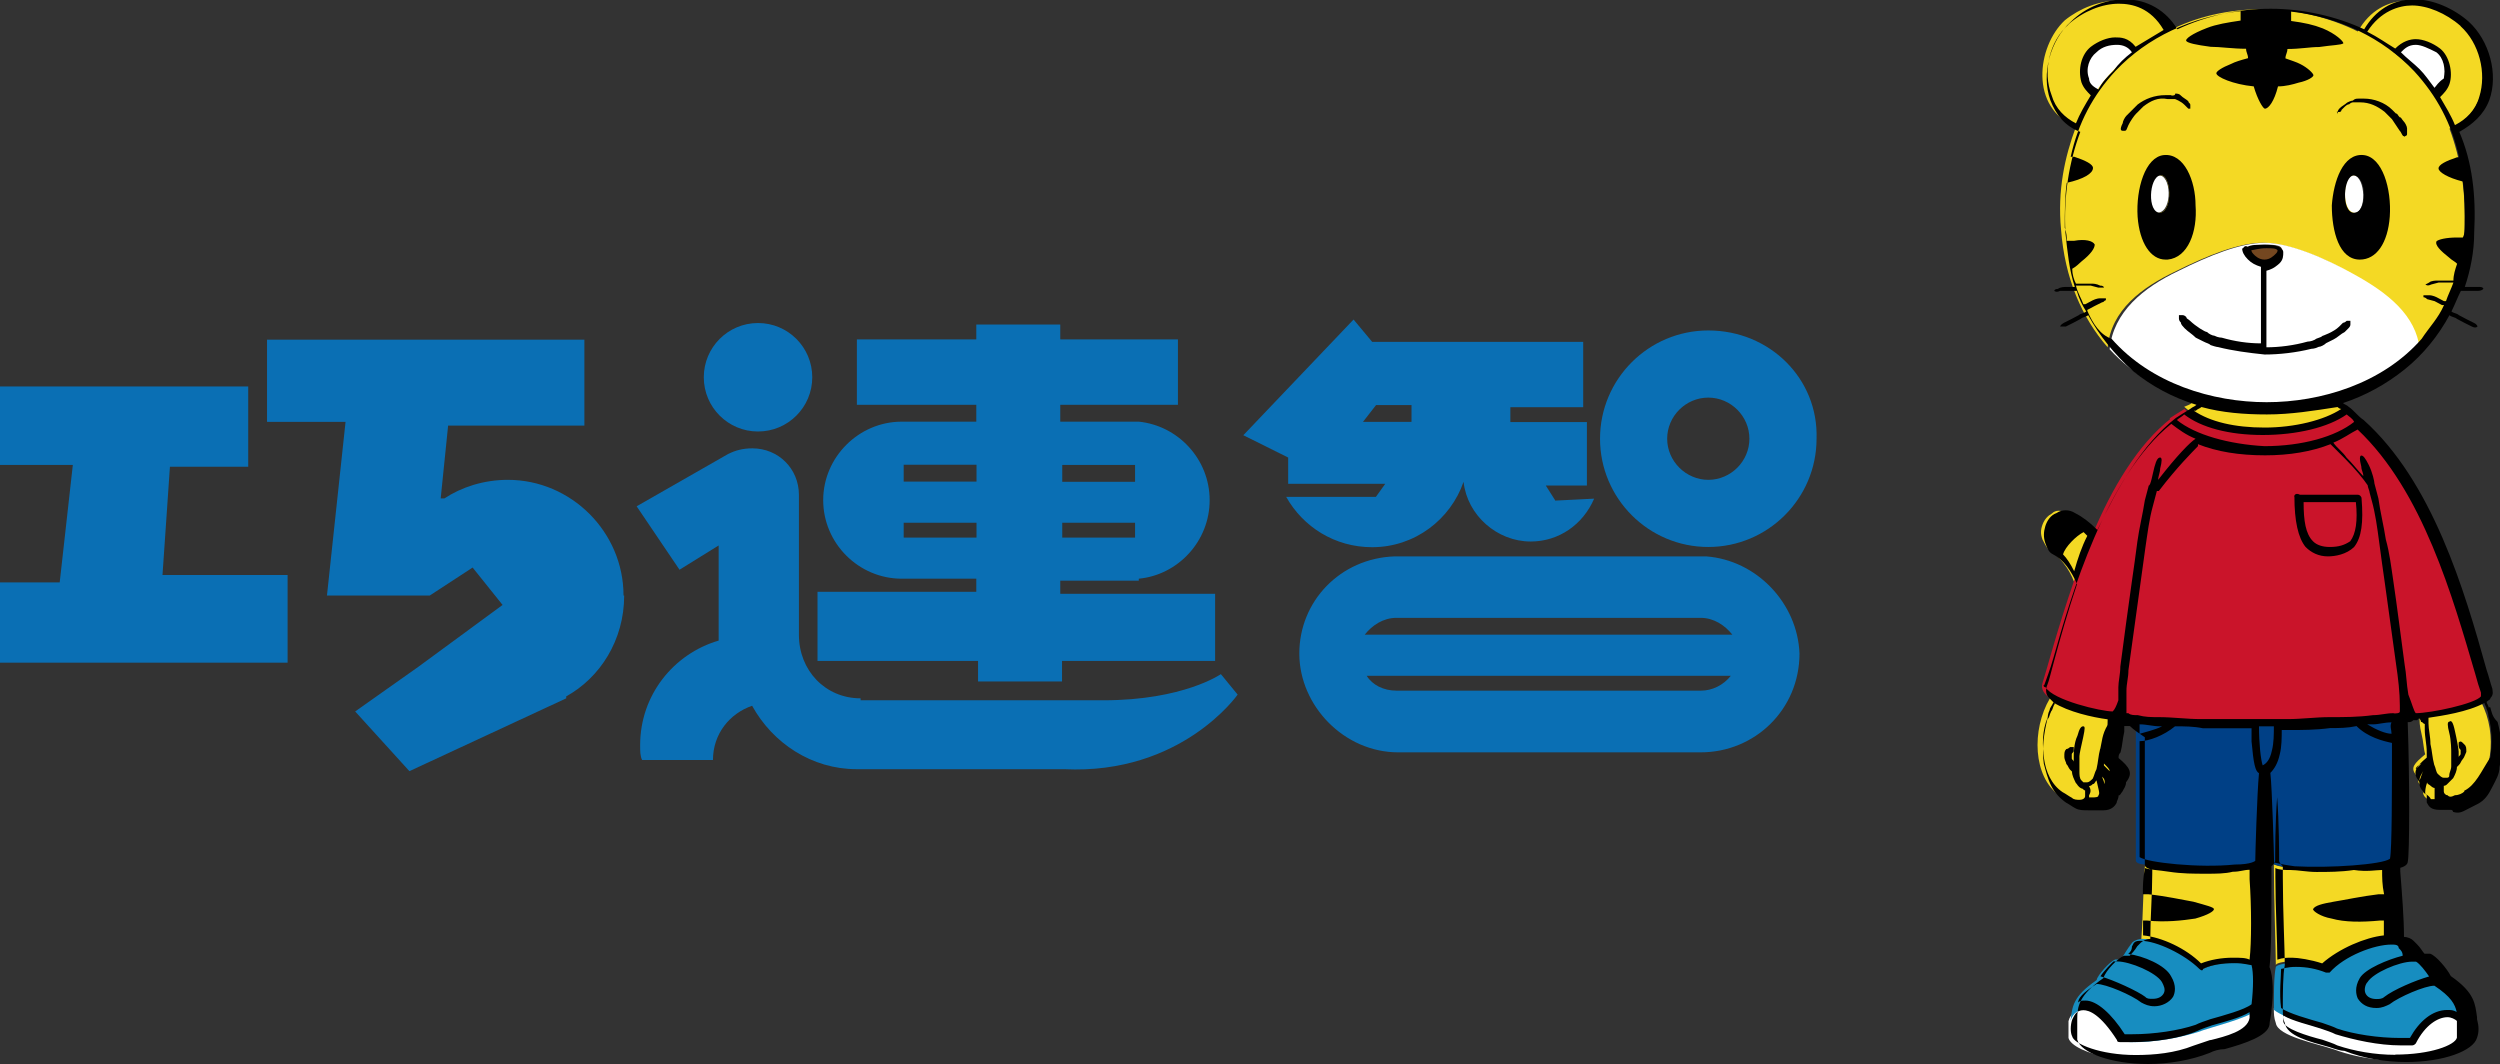 <?xml version="1.0" encoding="UTF-8"?>
<svg id="_內容" data-name="內容" xmlns="http://www.w3.org/2000/svg" viewBox="0 0 114.31 48.66">
  <rect x="0" y="0" width="114.31" height="48.66" fill="#333333" stroke="none"/>
  <defs>
    <style>
      .cls-1 {
        fill: #ca142a;
      }

      .cls-2 {
        fill: #f4d924;
      }

      .cls-3 {
        fill: #fff;
      }

      .cls-4 {
        fill: #744720;
      }

      .cls-5 {
        fill: #178dc0;
      }

      .cls-6 {
        fill: #0a6fb4;
      }

      .cls-7 {
        fill: #004086;
      }
    </style>
  </defs>
  <polygon class="cls-6" points="0 17.67 11.35 17.67 11.35 21.34 7.77 21.34 7.43 26.29 13.15 26.29 13.15 30.3 0 30.3 0 26.63 2.73 26.63 3.33 21.26 0 21.26 0 17.67"/>
  <path class="cls-6" d="M28.51,27.23c0-2.9-2.39-5.29-5.29-5.29-1.11,0-2.13.34-2.9.85h-.17l.34-3.33h6.23v-3.93h-14.51v3.76h3.59l-.85,7.94h4.7l1.96-1.28,1.37,1.71-3.84,2.82-2.9,2.05,2.48,2.73,7.17-3.33v-.09c1.54-.85,2.65-2.56,2.65-4.61"/>
  <path class="cls-6" d="M34.66,14.77c1.37,0,2.48,1.11,2.48,2.48s-1.11,2.48-2.48,2.48-2.48-1.11-2.48-2.48c0-1.37,1.11-2.48,2.48-2.48"/>
  <path class="cls-6" d="M44.65,22.02h-3.33v-.77h3.33v.77ZM44.65,24.58h-3.33v-.68h3.33v.68ZM48.57,23.9h3.33v.68h-3.33v-.68ZM48.57,21.26h3.33v.77h-3.33v-.77ZM55.57,27.15h-7.09v-.6h3.59v-.09c1.79-.17,3.24-1.71,3.24-3.59s-1.45-3.41-3.24-3.59h-3.59v-.77h5.38v-2.99h-5.38v-.68h-3.84v.68h-5.46v2.99h5.46v.77h-3.41c-1.96,0-3.59,1.62-3.59,3.59s1.62,3.59,3.59,3.59h3.41v.6h-7.26v3.16h7.34v.94h3.84v-.94h7v-3.07h0Z"/>
  <path class="cls-6" d="M55.83,30.82s-1.71,1.2-5.38,1.2h-11.1v-.09c-1.62,0-2.82-1.28-2.82-2.9v-6.4c0-1.2-.94-2.13-2.13-2.13-.43,0-.77.09-1.11.26h0l-4.18,2.39,1.96,2.9,1.79-1.11v4.35c-2.05.6-3.59,2.48-3.59,4.78,0,.26,0,.51.09.68h3.24c0-1.2.77-2.13,1.79-2.48.94,1.71,2.73,2.9,4.78,2.9h9.48c5.38.26,7.94-3.41,7.94-3.41l-.77-.94Z"/>
  <path class="cls-6" d="M78.11,21.94c-1.02,0-1.88-.85-1.88-1.88s.85-1.88,1.88-1.88,1.88.85,1.88,1.88-.85,1.88-1.88,1.88M78.11,15.11c-2.73,0-4.95,2.22-4.95,4.95s2.22,4.95,4.95,4.95,4.95-2.22,4.95-4.95c.09-2.73-2.13-4.95-4.95-4.95"/>
  <path class="cls-6" d="M64.54,19.29h-2.22l.6-.77h1.62v.77ZM71.11,22.88l-.43-.68h1.88v-2.9h-3.5v-.68h3.33v-2.99h-9.65l-.85-1.02-5.04,5.29,2.05,1.02v1.2h4.44l-.43.6h-4.1c.77,1.37,2.22,2.3,3.93,2.3,1.96,0,3.59-1.28,4.18-2.99.17,1.54,1.54,2.73,3.07,2.73,1.28,0,2.39-.77,2.9-1.96l-1.79.09c0-.09,0,0,0,0Z"/>
  <path class="cls-6" d="M62.4,29.02c.34-.43.85-.77,1.45-.77h13.91c.6,0,1.11.34,1.45.77h-16.82ZM77.77,31.58h-13.91c-.6,0-1.11-.26-1.37-.68h16.65c-.34.43-.85.68-1.37.68M78.02,25.44h-14.26c-2.48.09-4.35,2.05-4.35,4.44s2.05,4.52,4.52,4.52h13.83c2.48,0,4.52-1.96,4.52-4.52-.09-2.3-1.96-4.27-4.27-4.44"/>
  <path class="cls-2" d="M98.08,39.52c-.09,1.11-.09,2.39-.17,3.41.77,0,2.05.6,2.73,1.37.94-.43,2.3-.26,2.39-.09.09-.77.09-2.99.09-4.7-.68.34-3.93.26-5.04,0"/>
  <path class="cls-2" d="M103.97,39.52c0,1.62.09,3.93.09,4.61,0-.17,1.28-.34,2.22.09.68-.77,2.13-1.37,2.9-1.37-.09-1.02-.09-2.3-.17-3.41-1.02.34-4.27.43-5.04.09"/>
  <path class="cls-2" d="M94.5,23.48c-.26-.17-.51-.17-.68,0-.17.09-.34.26-.43.51s-.09.43,0,.68c.09.17.17.34.26.43.51.34.94.85,1.2,1.54.26-.68.51-1.37.85-2.13-.43-.43-.77-.77-1.2-1.02"/>
  <path class="cls-2" d="M97.14,32.78v-.6c-.09.26-.26.51-.26.6l.09.09c.26.17.51.34.77.51v-.51c-.43,0-.6-.09-.6-.09"/>
  <path class="cls-3" d="M96.97,47.63c-1.2-1.96-2.22-1.62-2.39-.94v.77c.17.68,2.99,1.54,5.8.51.77-.26,2.56-.6,2.65-1.2,0-.17.09-.43.09-.68-.51.43-2.05.77-2.73,1.02-1.11.43-2.48.51-3.41.51"/>
  <path class="cls-3" d="M110.2,47.55c-.94.09-2.39,0-3.5-.43-.68-.26-2.22-.6-2.73-1.02,0,.26,0,.43.09.68.09.6,1.88.94,2.65,1.2,2.73,1.02,5.63.26,5.8-.51.09-.26.09-.51,0-.77l-.09-.09c-.34-.51-1.45-.43-2.22.94"/>
  <path class="cls-5" d="M100.73,44.3c-.68-.77-2.05-1.37-2.73-1.37-.26,0-.43.09-.51.17-.26.34-.34.51-.51.77h-.26c-.26.09-.85.77-.85.94-1.11.77-1.11,1.2-1.2,1.88.17-.68,1.2-1.02,2.39.94.94.09,2.3-.09,3.41-.43.68-.26,2.22-.6,2.73-1.02.09-.68,0-1.54-.09-1.96-.09-.26-1.54-.34-2.39.09"/>
  <path class="cls-5" d="M106.28,44.3c-.94-.43-2.13-.26-2.22-.09-.09.43-.09,1.2-.09,1.96.51.43,2.05.77,2.73,1.02,1.11.43,2.56.51,3.5.43.68-1.45,1.88-1.54,2.22-1.02l.09.09c-.09-.68-.09-1.11-1.2-1.88,0-.17-.6-.94-.85-.94h-.26c-.17-.17-.26-.43-.51-.77-.09-.09-.26-.17-.51-.17-.77,0-2.22.6-2.9,1.37"/>
  <path class="cls-7" d="M103.55,33.12c-2.39,0-4.87-.09-5.89-.17v6.4c0,.09.17.17.34.17,1.11.26,4.35.43,5.12,0,.09-.09.17-.09.17-.17,0-.26.09-3.41.17-4.1.09,0,.09-.09.17-.09.09.26.17,4.01.17,4.18,0,.09.09.09.17.17.77.34,4.01.26,5.12,0,.26-.09.34-.09.34-.17.09-.34.09-4.01,0-6.49-1.02.09-3.41.17-5.89.26"/>
  <path class="cls-2" d="M93.73,31.93c-.85,1.45-.77,3.59.43,4.44.43.34.85.34,1.02.26h.51c.34,0,.51-.26.43-.6.09,0,.17-.09.17-.17.09-.17.17-.26.09-.34l.09-.09c.26-.34.17-.51-.34-.94.09-.26.09-.6.17-.94.09-.34.09-.6.09-.85-.68.09-2.05-.26-2.65-.77"/>
  <path class="cls-2" d="M110.63,32.78c0,.17,0,.43.09.77s.09.68.17.94c-.51.43-.68.6-.43.94l.09.09c0,.09,0,.26.09.34q.09.09.17.17c-.09.34.09.51.43.6h.51c.17.17.6.09,1.02-.17,1.2-.77,1.45-2.9.68-4.35-.68.34-2.22.68-2.82.68"/>
  <path class="cls-1" d="M113.45,32.01c.26-.17.43-.34.34-.51-1.02-3.59-2.48-9.22-5.8-12.29-1.88,1.62-6.83,1.71-8.71-.09-1.54,1.2-2.73,3.24-3.59,5.29-.34.68-.6,1.45-.85,2.13-.77,2.22-1.28,4.18-1.45,4.7-.09.26.09.51.34.68.68.51,2.05.77,2.73.94h.34s.09,0,.09-.09c.09-.09.17-.34.26-.6v.6s.17.09.51.09c1.02.09,3.5.26,5.89.17,2.48,0,4.87-.17,5.89-.26.34-.09.51-.09.51-.17s0-.43-.09-.85c.17.51.34.94.43.94h.26c.68.09,2.22-.26,2.9-.68M106.53,25.18c-.85,0-1.45-.6-1.37-2.48h2.65c.26,2.13-.43,2.48-1.28,2.48"/>
  <path class="cls-1" d="M107.9,19.21c-.17-.17-.43-.34-.68-.51-1.62,1.28-5.72,1.45-7.34,0-.26.17-.43.26-.68.43,1.88,1.79,6.91,1.71,8.71.09"/>
  <path class="cls-2" d="M107.3,18.69c-.09-.09-.26-.17-.34-.26-.09-.09-.17-.09-.26-.17-1.02.34-2.13.43-3.16.43s-2.05-.17-2.99-.43c-.09.09-.26.09-.34.17s-.17.09-.34.17c1.62,1.45,5.72,1.37,7.43.09"/>
  <path class="cls-1" d="M105.08,22.71c-.09,1.88.51,2.48,1.37,2.48s1.62-.34,1.28-2.48h-2.65Z"/>
  <path class="cls-3" d="M97.66,2.39c-.51-.85-1.37-.6-1.88-.17s-.68,1.54.17,1.96c.43-.68,1.02-1.28,1.71-1.79"/>
  <path class="cls-3" d="M111.23,4.27c.77-.43.68-1.54.17-1.96s-1.45-.68-1.88.09c.6.51,1.2,1.2,1.71,1.88"/>
  <path class="cls-2" d="M99.53,12.38c1.37-.68,2.82-1.28,3.93-1.28s2.82.68,4.1,1.45c1.54.85,2.82,1.88,2.99,3.41,1.2-1.37,2.05-3.07,2.13-5.38.09-1.79-.17-3.33-.68-4.7,2.13-.85,1.79-3.67.51-4.87-1.37-1.2-3.59-1.54-4.7.43-1.37-.68-2.9-1.02-4.35-1.02-1.54,0-3.07.34-4.35,1.02-1.02-1.96-3.33-1.62-4.7-.51-1.28,1.2-1.62,4.01.51,4.87-.51,1.37-.85,2.9-.68,4.7.17,2.22.94,4.01,2.13,5.38.17-1.71,1.54-2.73,3.16-3.5M111.4,2.3c.51.43.68,1.54-.17,1.96-.51-.77-1.11-1.37-1.79-1.88.51-.77,1.37-.51,1.96-.09M107.73,8.02c.51.09.6,1.71,0,1.71-.68-.09-.6-1.79,0-1.71M98.77,9.73c-.6,0-.51-1.62,0-1.71s.6,1.62,0,1.71M95.69,2.22c.51-.43,1.45-.68,1.88.17-.68.51-1.28,1.11-1.79,1.88-.77-.43-.6-1.62-.09-2.05"/>
  <path class="cls-3" d="M103.55,18.78c1.11,0,2.22-.17,3.16-.43,1.54-.43,2.9-1.28,3.93-2.39-.17-1.54-1.45-2.56-2.99-3.41-1.37-.77-2.99-1.45-4.1-1.45s-2.56.6-3.93,1.28c-1.62.77-2.99,1.88-3.16,3.59,1.11,1.2,2.56,2.05,4.18,2.48.85.17,1.88.34,2.9.34M104.31,11.35c0,.17-.26.68-.77.68-.43,0-.85-.43-.77-.68,0-.17,1.54-.26,1.54,0"/>
  <path class="cls-4" d="M103.55,12.04c.6,0,.85-.51.77-.68,0-.17-1.62-.17-1.62.09,0,.17.43.6.85.6"/>
  <path class="cls-3" d="M98.68,8.02c-.51.09-.6,1.71,0,1.71.68-.09.6-1.79,0-1.71"/>
  <path class="cls-3" d="M107.64,9.73c.6,0,.51-1.62,0-1.71s-.6,1.62,0,1.71"/>
  <path d="M113.79,32.35c0-.09-.09-.17-.09-.26.09-.09.17-.09.17-.17.17-.17.09-.34.09-.43-.09-.26-.17-.6-.26-.85-1.02-3.67-2.48-8.62-5.63-11.44-.26-.17-.43-.43-.68-.6-.09-.09-.17-.09-.26-.17,1.02-.34,1.96-.85,2.82-1.54.85-.68,1.54-1.54,2.05-2.48.09.09.26.09.34.17l.17.09.17.09.34.17q.17.09.26,0s0-.09-.17-.17l-.34-.17-.17-.09-.17-.09c-.09-.09-.26-.09-.34-.17.17-.34.26-.6.43-.94h.77q.17,0,.26-.09s0-.09-.17-.09h-.68c.26-.77.43-1.62.43-2.48.09-1.71-.09-3.24-.68-4.61.6-.34,1.11-.77,1.37-1.45.43-1.2,0-2.73-.94-3.59-.68-.6-1.62-1.02-2.48-1.02-1.02,0-1.79.51-2.3,1.37-1.28-.6-2.82-.94-4.27-.94h0c-1.54,0-2.99.34-4.27.94-.51-.85-1.37-1.37-2.39-1.37-.85,0-1.79.34-2.48,1.02-.94.85-1.37,2.39-.94,3.59.26.68.68,1.2,1.37,1.45-.51,1.37-.77,2.9-.68,4.61.09.85.17,1.71.43,2.48h-.43s-.26,0-.34.09c-.17,0-.17.09-.17.09,0,0,.09.09.26,0h.77c.09.34.26.68.43.94-.09.09-.26.09-.34.17l-.17.09-.17.09s-.17.09-.34.17c-.17.09-.17.17-.17.17h.26c.17-.09.34-.17.34-.17l.17-.09.17-.09c.09-.09.26-.09.34-.17.51.94,1.2,1.79,2.05,2.56.85.68,1.79,1.2,2.9,1.54-.09.09-.17.09-.26.17-.26.17-.43.26-.68.43-1.54,1.2-2.65,3.16-3.59,5.12-.34-.34-.68-.6-1.02-.77-.26-.17-.6-.17-.85,0-.26.09-.43.34-.51.6s-.09.51,0,.77.17.43.34.51c.51.26.85.77,1.11,1.37-.43,1.28-.77,2.48-1.02,3.41-.17.6-.26,1.02-.34,1.2s-.09.43.09.6c.09.09.17.17.26.26h0c-.09.09-.09.26-.17.34-.09.17-.09.34-.17.34-.17.68-.26,1.37-.17,2.05.09.34.17.68.34,1.02.17.34.43.6.68.77.17.09.26.17.43.26s.34.09.6.09h.68c.34,0,.51-.17.6-.34,0-.09.09-.17.09-.34.09,0,.09-.09.17-.17.09-.17.17-.26.17-.43h0c.34-.43.17-.68-.34-1.11,0-.09,0-.17.09-.26.09-.34.09-.6.17-.94v-.26h.26c.17.17.43.34.68.51v5.8c0,.09,0,.17.34.26v.17c0,.94-.09,2.05-.09,2.99-.17,0-.34.09-.43.17h0l-.17.17c-.09.17-.26.34-.34.43h-.26c-.26.09-.85.68-.94,1.02-1.11.77-1.2,1.28-1.2,1.88v.94c.17.6,1.54,1.11,3.24,1.11.94,0,1.96-.17,2.82-.51.17-.09.43-.17.68-.17.94-.26,1.96-.6,2.05-1.11,0-.17.09-.43.09-.68.09-.68.09-1.54-.09-1.96.09-.68.09-2.39.09-4.01v-.6c.09-.09.17-.17.17-.26,0-.26,0-1.79.09-2.9.09,1.11.09,2.65.09,2.9,0,.09.09.17.17.26v.51c0,1.54.09,3.33.09,4.01-.09.43-.09,1.28-.09,1.96,0,.26,0,.51.09.68.09.6,1.11.85,2.05,1.11.26.09.51.17.68.17.85.34,1.88.51,2.82.51,1.71,0,3.07-.51,3.24-1.11.09-.26.09-.51,0-.85v-.09c-.09-.6-.09-1.11-1.2-1.88-.17-.34-.68-.94-.94-1.02h-.26c-.09-.09-.17-.26-.34-.43l-.17-.17h0c-.09-.09-.26-.17-.43-.17,0-.85-.09-1.96-.17-2.99v-.17c.34-.09.34-.26.34-.26.09-.34.09-3.84,0-6.4.09,0,.17,0,.26-.09h.17l.09-.09h0c.09.09.09.17.09.17.09,0,.09.09.17.09v.26c0,.34.09.68.09,1.02v.26c-.51.43-.68.68-.34,1.11h0c0,.09,0,.26.17.43,0,.09.09.09.17.17v.34c.09.17.17.34.6.34h.51s.09,0,.09.09c.26.09.43,0,.6-.09s.34-.17.51-.26c.34-.17.51-.43.68-.77s.34-.6.34-.94c.17-.68.09-1.37-.09-2.05-.26-.26-.26-.43-.34-.68M112.68,36.19c-.09.09-.26.17-.43.17-.17.09-.26.09-.34,0-.09,0-.17-.09-.17-.17v-.26q.09,0,.17-.09c.09-.09.17-.17.26-.26.09-.17.17-.34.17-.51l.09-.09c.09-.09.09-.17.17-.26s.09-.17.17-.34c0-.17,0-.26-.09-.34l-.09-.09q-.09-.09-.17,0v.17s0,.09.09.17v.17c0,.09-.09.09-.09.17v-.26c0-.09-.09-.6-.17-.94-.09-.43-.17-.51-.26-.43-.09,0-.09.17,0,.51.09.34.09.85.09.85v.68c0,.17-.09.26-.09.43,0,.09-.09.09-.09.09h-.17c-.09,0-.17-.09-.26-.17-.09-.09-.09-.26-.17-.43-.09-.34-.09-.6-.17-.94,0-.34-.09-.68-.09-.94v-.26c.6-.09,1.79-.26,2.56-.68,0,.09.09.17.09.26.09.17.09.34.09.34.17.6.17,1.28.09,1.88-.43.68-.68,1.28-1.2,1.54M110.89,36.28c0-.09,0-.26.09-.51,0,.09.09.09.17.17,0,0,.09.09.17.09v.51h-.17c-.09-.17-.17-.17-.26-.26M110.46,32.61c-.09-.09-.17-.43-.34-.85-.09-.51-.09-.94-.17-1.37-.09-.68-.17-1.28-.26-1.96s-.17-1.28-.26-1.88-.17-1.28-.34-1.88c-.09-.6-.26-1.28-.34-1.88l-.09-.34-.09-.34c0-.09-.09-.51-.26-.85s-.26-.43-.34-.43-.09.17,0,.51c0,.17.09.26.09.43-.26-.26-.51-.6-.77-.85-.17-.26-.43-.43-.6-.68.43-.17.77-.43,1.11-.6,2.99,2.82,4.35,7.68,5.38,11.18.09.34.17.6.26.85v.17c-.26.34-2.3.77-2.99.77.09,0,0,0,0,0M109.27,39.27c-.34.26-2.73.43-4.35.34-.68-.09-.85-.17-.94-.17,0-.26-.09-3.41-.17-4.1.17-.17.34-.43.43-.85.09-.34.09-.77.09-1.11h.26c.68,0,1.28,0,1.96-.09.43,0,.77,0,1.2-.09.51.51,1.2.68,1.62.77,0,2.22,0,4.87-.09,5.29M108.92,39.78c0,.34,0,.68.09,1.11h-.26c-.77.09-1.54.26-2.05.34-.51.09-.85.17-.94.34,0,.09.34.34.85.43.6.17,1.37.17,2.22.09h.17v.68c-.85.09-2.05.6-2.82,1.28-.51-.17-1.11-.26-1.37-.26s-.43,0-.68.09c0-.77-.09-2.39-.09-3.76v-.43c.17.09.43.09.68.09.34,0,.77.09,1.2.09.51,0,1.11,0,1.71-.09.6.09,1.02,0,1.28,0h0M109.69,43.36c.09.09.17.17.17.34-.68.17-1.71.6-1.96,1.02s-.17.77-.09.94c.17.26.43.43.85.43.26,0,.43-.09.6-.17.43-.34,1.62-.85,2.05-.85.77.51.94.85,1.02,1.2-.17-.09-.26-.09-.43-.09-.68,0-1.28.51-1.71,1.28h-.43c-1.02,0-2.13-.17-2.9-.43-.17-.09-.43-.17-.68-.26-.6-.17-1.54-.43-1.88-.68-.09-.68,0-1.45,0-1.79.09,0,.26-.09.68-.09.51,0,.94.09,1.37.26h.17c.68-.77,2.05-1.28,2.82-1.28.17,0,.34,0,.34.17h0ZM109.52,48.23c-.94,0-1.88-.17-2.65-.43-.17-.09-.43-.17-.68-.26-.68-.17-1.79-.51-1.79-.85v-.26c.43.26,1.2.43,1.71.6.26.09.51.17.68.26.85.26,1.96.51,2.99.51h.51q.09,0,.17-.09c.43-.85,1.02-1.2,1.45-1.2.17,0,.34.09.43.17v.77c-.09.34-1.2.77-2.82.77M111.06,44.65c-.6.17-1.62.6-2.05.94-.09.09-.26.09-.34.09-.26,0-.43-.09-.51-.26s0-.43.09-.51c.26-.43,1.45-.94,2.05-.94h.17c.17.09.43.43.6.68M101.07,47.55c-.26.09-.51.17-.77.26-.85.34-1.79.43-2.65.43-1.62,0-2.82-.51-2.9-.85-.09-.17-.09-.51,0-.77.09-.17.17-.43.51-.43.26,0,.77.17,1.54,1.37,0,.09.09.09.17.09h.51c1.02,0,2.22-.17,2.99-.51.17-.09.43-.17.68-.26.6-.17,1.28-.34,1.71-.6v.26c-.09.6-1.11.85-1.79,1.02M96.8,43.96c.6,0,1.79.51,2.05.94.09.17.17.34.09.51-.09.17-.26.26-.51.26-.17,0-.26,0-.34-.09-.34-.26-1.45-.77-2.05-.94.17-.26.51-.6.6-.68h.17M95.86,44.99c.43,0,1.62.51,2.05.85.17.09.34.17.6.17.34,0,.68-.17.85-.43.09-.17.17-.51-.09-.94-.26-.51-1.28-.94-1.96-1.02.09-.09.17-.17.17-.34l.09-.17c.09-.09.17-.09.34-.09.68,0,1.96.6,2.65,1.28.09.09.17.09.17,0,.34-.17.85-.26,1.45-.26.43,0,.68.09.77.09.09.34.09,1.02,0,1.79-.34.26-1.28.51-1.88.68-.26.09-.51.17-.68.26-.77.26-1.88.43-2.9.43h-.34c-.6-.94-1.28-1.54-1.79-1.54-.17,0-.26,0-.34.09,0-.17.17-.43.85-.85M102.86,43.88c-.17-.09-.43-.09-.77-.09-.51,0-1.02.09-1.45.26-.68-.68-1.79-1.2-2.65-1.28v-.68h.17c.85.09,1.62,0,2.22-.09.6-.17.85-.34.85-.43s-.34-.17-.94-.34c-.51-.09-1.28-.26-2.05-.34h-.26c0-.34,0-.77.09-1.11v-.09c.26.09.6.09,1.11.17.6.09,1.11.09,1.71.09.43,0,.85,0,1.2-.09.34,0,.51-.09.77-.09v.43c.09,1.28.09,2.9,0,3.67M96.46,35.26c-.09-.09-.17-.17-.26-.26v-.09c.17.17.26.26.26.34M95.95,36.37c0,.09-.17.09-.26.09h-.17v-.09c.09-.17.09-.26,0-.43q.09,0,.17-.09c.09,0,.09-.09.17-.17.09.43.17.6.09.68M96.12,35.51h0q.17.17.09.34c0-.17-.09-.26-.09-.34M96.03,34.23c-.09.34-.09.6-.17.94-.09.17-.09.26-.17.43-.09.09-.17.17-.26.17h-.17l-.09-.09c-.09-.09-.09-.26-.09-.43v-.68c0-.09.09-.51.17-.85.09-.43.09-.51,0-.51s-.17.09-.26.43c-.17.34-.17.85-.17.94v.26c0-.09-.09-.09-.09-.17v-.17c0-.09.09-.09.09-.17v-.17h-.17s-.09.09-.17.09c-.09.09-.09.17-.09.34s.09.26.09.34c.09.09.09.17.17.26l.09.09c0,.17.09.34.17.51.09.09.09.17.26.26.09,0,.09.09.17.09v.26c0,.09-.09.17-.26.17-.09,0-.26,0-.34-.09-.17-.09-.26-.17-.43-.26-.51-.34-.77-.94-.85-1.54s-.09-1.28.17-1.88c0,0,0-.17.09-.34,0-.09.09-.17.17-.34.68.43,1.79.68,2.48.77v.26c-.26.43-.26.77-.34,1.11M93.47,31.33c.09-.26.26-.68.43-1.28.77-2.73,2.39-8.28,5.38-10.67.34.26.68.51,1.11.68-.26.17-.85.77-1.71,1.88,0-.17.09-.34.09-.51.09-.34.09-.51,0-.51s-.17.09-.26.43-.17.85-.26.85l-.09.34-.09.34c-.09.6-.26,1.28-.34,1.88s-.17,1.28-.26,1.88c-.09.6-.17,1.28-.26,1.88-.09.68-.17,1.28-.26,1.96,0,.34-.09.68-.09.94v.6c-.09.26-.17.43-.26.51-.51,0-2.73-.51-3.07-1.11q-.09,0-.09-.09M95.27,24.33q.09.09.17.17c-.26.51-.43,1.02-.6,1.62-.17-.34-.34-.6-.51-.77.09-.34.6-.85.94-1.02M95.44,14.17l.17-.09.17-.09.34-.17c.09,0,.09-.09.17-.09v-.09h-.26c-.17,0-.34.09-.34.09l-.17.09-.17.09h-.09c-.09-.26-.26-.51-.34-.85h.68l.34.09h.26s0-.09-.17-.09c-.17-.09-.34-.09-.34-.09h-.77c-.09-.17-.17-.43-.17-.68.17-.09.34-.26.43-.34.43-.34.6-.6.6-.77-.09-.17-.43-.26-.94-.17h-.34c0-.17,0-.34-.09-.6,0-.68,0-1.37.09-2.05.77-.17,1.2-.43,1.2-.68,0-.17-.34-.34-.85-.51h-.17c.34-1.54,1.02-2.82,2.05-3.93,1.45-1.54,3.5-2.48,5.72-2.73v.43c-.6.09-1.11.17-1.54.34-.68.26-1.02.51-.94.6s.43.17,1.11.26c.43,0,1.02.09,1.62.09,0,.17.09.26.09.43-.34.09-.6.17-.77.26-.43.17-.68.34-.68.43,0,.17.77.51,1.71.6.17.6.43,1.02.51,1.02.17,0,.43-.34.6-1.02.34,0,.68-.09.94-.17.43-.09.68-.26.68-.34s-.26-.34-.6-.51c-.17-.09-.43-.17-.68-.26,0-.17.09-.26.09-.43.6,0,1.02-.09,1.45-.09.6-.09,1.02-.09,1.11-.17,0-.09-.34-.43-.94-.68-.43-.17-.85-.26-1.45-.34v-.43c2.22.26,4.18,1.2,5.63,2.73,1.02,1.11,1.71,2.39,2.05,3.93h-.09c-.51.17-.85.34-.85.51s.43.43,1.11.6c.09.68.09,1.37.09,2.05,0,.17,0,.34-.09.51h-.26c-.51,0-.85.09-.94.17-.09.17.17.43.6.77.09.09.26.17.34.26-.09.26-.17.51-.17.77h-.77s-.26,0-.34.09l-.17.09s.09.09.26,0l.34-.09h.68c-.09.26-.26.6-.34.85h-.09l-.17-.09-.17-.09s-.17-.09-.34-.09h-.26v.09s.09,0,.17.09l.34.09.17.09.17.09h.09c-.26.6-.68,1.02-1.02,1.54-1.79,2.05-4.61,2.9-7.09,2.9v.17h0v-.17c-2.48,0-5.29-.85-7.09-2.9-.51-.17-.85-.68-1.11-1.28h0M94.58,1.11c.68-.6,1.54-.94,2.3-.94.6,0,1.45.17,2.05,1.2-.43.26-.85.51-1.28.77-.34-.43-.68-.43-.94-.43-.34,0-.77.17-1.11.43-.43.34-.6,1.02-.43,1.62.09.26.26.43.43.6-.26.43-.51.85-.68,1.28-.51-.26-.94-.68-1.11-1.28-.43-1.11-.09-2.48.77-3.24M95.52,3.59c-.17-.43,0-.94.34-1.2.26-.26.6-.34.94-.34.26,0,.51.09.68.34-.34.26-.6.51-.85.85-.26.26-.51.51-.68.85-.34-.17-.43-.34-.43-.51M112.51,1.2c.85.77,1.2,2.13.85,3.24-.17.6-.6,1.02-1.11,1.28-.17-.43-.43-.85-.68-1.28.17-.17.34-.34.43-.6.17-.51,0-1.28-.43-1.62-.34-.26-.77-.43-1.11-.43-.26,0-.6.09-.94.43-.43-.26-.77-.51-1.28-.77.6-.94,1.45-1.2,2.05-1.2.68,0,1.54.34,2.22.94M111.31,4.01c-.26-.34-.43-.6-.68-.85s-.6-.51-.85-.77c.17-.17.34-.34.68-.34.26,0,.6.17.94.34.34.26.43.77.34,1.2-.26.17-.34.34-.43.43M99.53,19.21c.09-.09.26-.17.34-.26.77.6,2.05.94,3.59.94s2.99-.34,3.84-.94c.09.09.26.17.34.34-.85.68-2.39,1.11-4.1,1.11-1.62-.09-3.16-.51-4.01-1.2M106.88,18.61s.09.09.17.09c-.77.51-2.13.85-3.5.85s-2.48-.26-3.24-.77h.09c.09-.09.17-.09.26-.17.94.26,1.96.34,2.99.34h0c1.11,0,2.13-.17,3.24-.34q-.09-.09,0,0M109.35,33.55c-.26,0-.68-.17-1.11-.43h.26c.26,0,.51-.09.85-.09-.09.17,0,.34,0,.51M103.46,35c-.09-.26-.17-1.02-.17-1.79h.68c0,.34,0,.77-.09,1.11-.09.43-.26.6-.43.68M97.83,33.55v-.43c.34,0,.6.09.94.09h.09c-.34.17-.77.26-1.02.34M97.83,33.89c.43,0,1.11-.26,1.62-.68.43,0,.85,0,1.28.09h2.22v.6c.09,1.02.17,1.37.34,1.45-.09.94-.17,3.76-.17,4.01,0,0-.17.17-.94.17-1.62.17-4.01-.09-4.35-.34,0-.34,0-2.99,0-5.29M109.44,32.61c-.34,0-.6.09-.94.09-.68.09-1.28.09-1.96.09s-1.28.09-1.96.09h-3.93c-.68,0-1.28-.09-1.96-.09-.34,0-.6,0-.94-.09-.17,0-.34,0-.43-.09h-.09v-1.02c0-.34.09-.6.09-.94.09-.6.17-1.28.26-1.88.09-.6.17-1.28.26-1.88.09-.6.17-1.28.26-1.88.09-.6.17-1.28.34-1.88l.09-.34.09-.34h.09c.85-1.11,1.54-1.79,1.79-2.05v-.09c.85.34,1.88.51,3.07.51,1.11,0,2.13-.17,2.99-.51h0c.17.17.43.43.68.68.43.43.85.94,1.02,1.2h0c0,.09.09.26.09.34l.09.34c.17.6.26,1.28.34,1.88s.17,1.28.26,1.88.17,1.28.26,1.88c.09.6.17,1.28.26,1.88s.17,1.28.17,1.88v.26h0c0,.09-.17.09-.26.09M109.86,32.61h0ZM110.8,35.26h0c-.09.17-.09.26-.17.43,0-.09,0-.17.17-.43M110.72,34.91c-.09.09-.17.17-.26.26,0-.09.09-.17.26-.26q0-.09,0,0"/>
  <path d="M104.91,22.71c0,1.11.17,1.88.51,2.3.26.26.6.43,1.02.43.34,0,.85-.09,1.2-.43.34-.43.43-1.11.34-2.22,0-.09-.09-.17-.17-.17h-2.65c-.17-.09-.26,0-.26.09M106.53,25.01c-.34,0-.6-.09-.77-.26-.34-.34-.43-.94-.43-1.79h2.39c.09.85,0,1.45-.26,1.79-.26.17-.51.26-.94.26"/>
  <path d="M99.28,4.35h-.26c-.51,0-.94.17-1.28.43,0,0-.09.09-.17.17s-.09.09-.17.17c0,0-.09.09-.17.17s-.17.26-.17.34c-.09.17-.09.26-.09.26q0,.09.09.09h.09c.09,0,.09-.09.17-.26s.26-.43.34-.51.09-.09.17-.17.17-.17.17-.17c.34-.26.68-.43,1.11-.34h.34s.26.09.43.26l.09.09.09.09h.09v-.17c0-.09-.09-.09-.09-.17-.09-.09-.26-.17-.34-.26s-.17-.09-.26-.09c0,.09-.09.09-.17.09"/>
  <path d="M106.88,5.12h.09s.09,0,.09-.09l.09-.09c.09-.09.17-.17.26-.17.09-.09.17-.09.17-.09h.34c.43,0,.77.17,1.11.43,0,0,.09.09.17.17s.09.09.17.17l.34.51c.09.09.09.17.17.26.09,0,.09.09.09,0,0,0,.09,0,.09-.09v-.26c0-.09-.09-.26-.17-.34s-.09-.17-.17-.17c-.09-.09-.09-.17-.17-.17-.09-.09-.17-.17-.17-.17-.34-.34-.85-.51-1.28-.51h-.26c-.09,0-.17,0-.26.09,0,0-.09,0-.26.09-.09.09-.26.17-.34.26q-.09.09-.09.17v.09c-.09-.17,0-.09,0-.09"/>
  <path d="M102.52,11.35c0,.17.09.34.26.51s.34.26.6.34v3.5c-.6,0-1.2-.09-1.79-.26,0,0-.17,0-.34-.09-.09,0-.26-.09-.34-.17-.09,0-.51-.26-.77-.51-.09-.09-.17-.09-.17-.17q-.09-.09-.17-.09t-.17,0v.17s0,.09.09.17c0,.09.09.17.17.26.17.17.34.26.51.43.17.09.34.17.34.17.17.09.26.09.34.17.26.09.34.09.34.09.68.17,1.37.26,2.13.34.68,0,1.45-.09,2.13-.26,0,0,.17,0,.34-.09.09,0,.26-.09.34-.17,0,0,.17-.09.34-.17s.34-.26.51-.34l.17-.17q.09-.09.09-.17v-.17h-.17s-.09.09-.17.09l-.17.17c-.26.26-.77.43-.77.43-.09.09-.26.09-.34.17-.17.09-.34.09-.34.09-.6.17-1.28.26-1.88.26v-3.5c.34-.09.51-.26.6-.34.17-.17.17-.34.17-.51q0-.09-.09-.17c-.09-.09-.34-.17-.77-.17-.34,0-.6,0-.77.09-.17-.09-.17.09-.26.09M103.63,11.35c.26,0,.43,0,.51.09q0,.09-.09.17c-.09.09-.26.26-.51.26s-.43-.17-.51-.26c-.09-.09-.09-.17-.09-.17.09,0,.34-.09.68-.09"/>
  <path d="M98.94,7.09c-.85.09-1.28,1.54-1.2,2.82.09,1.2.6,1.96,1.28,1.96h.09c.94-.09,1.37-1.28,1.28-2.48,0-1.11-.51-2.39-1.45-2.3M98.77,9.73c-.6,0-.51-1.62,0-1.71s.6,1.62,0,1.71"/>
  <path d="M107.9,11.87q.09,0,0,0c.77,0,1.28-.77,1.37-1.96.09-1.28-.34-2.73-1.2-2.82-.94-.09-1.37,1.2-1.45,2.3,0,1.2.34,2.48,1.28,2.48M107.64,9.73c-.6,0-.51-1.71,0-1.71.6.09.6,1.71,0,1.71"/>
</svg>